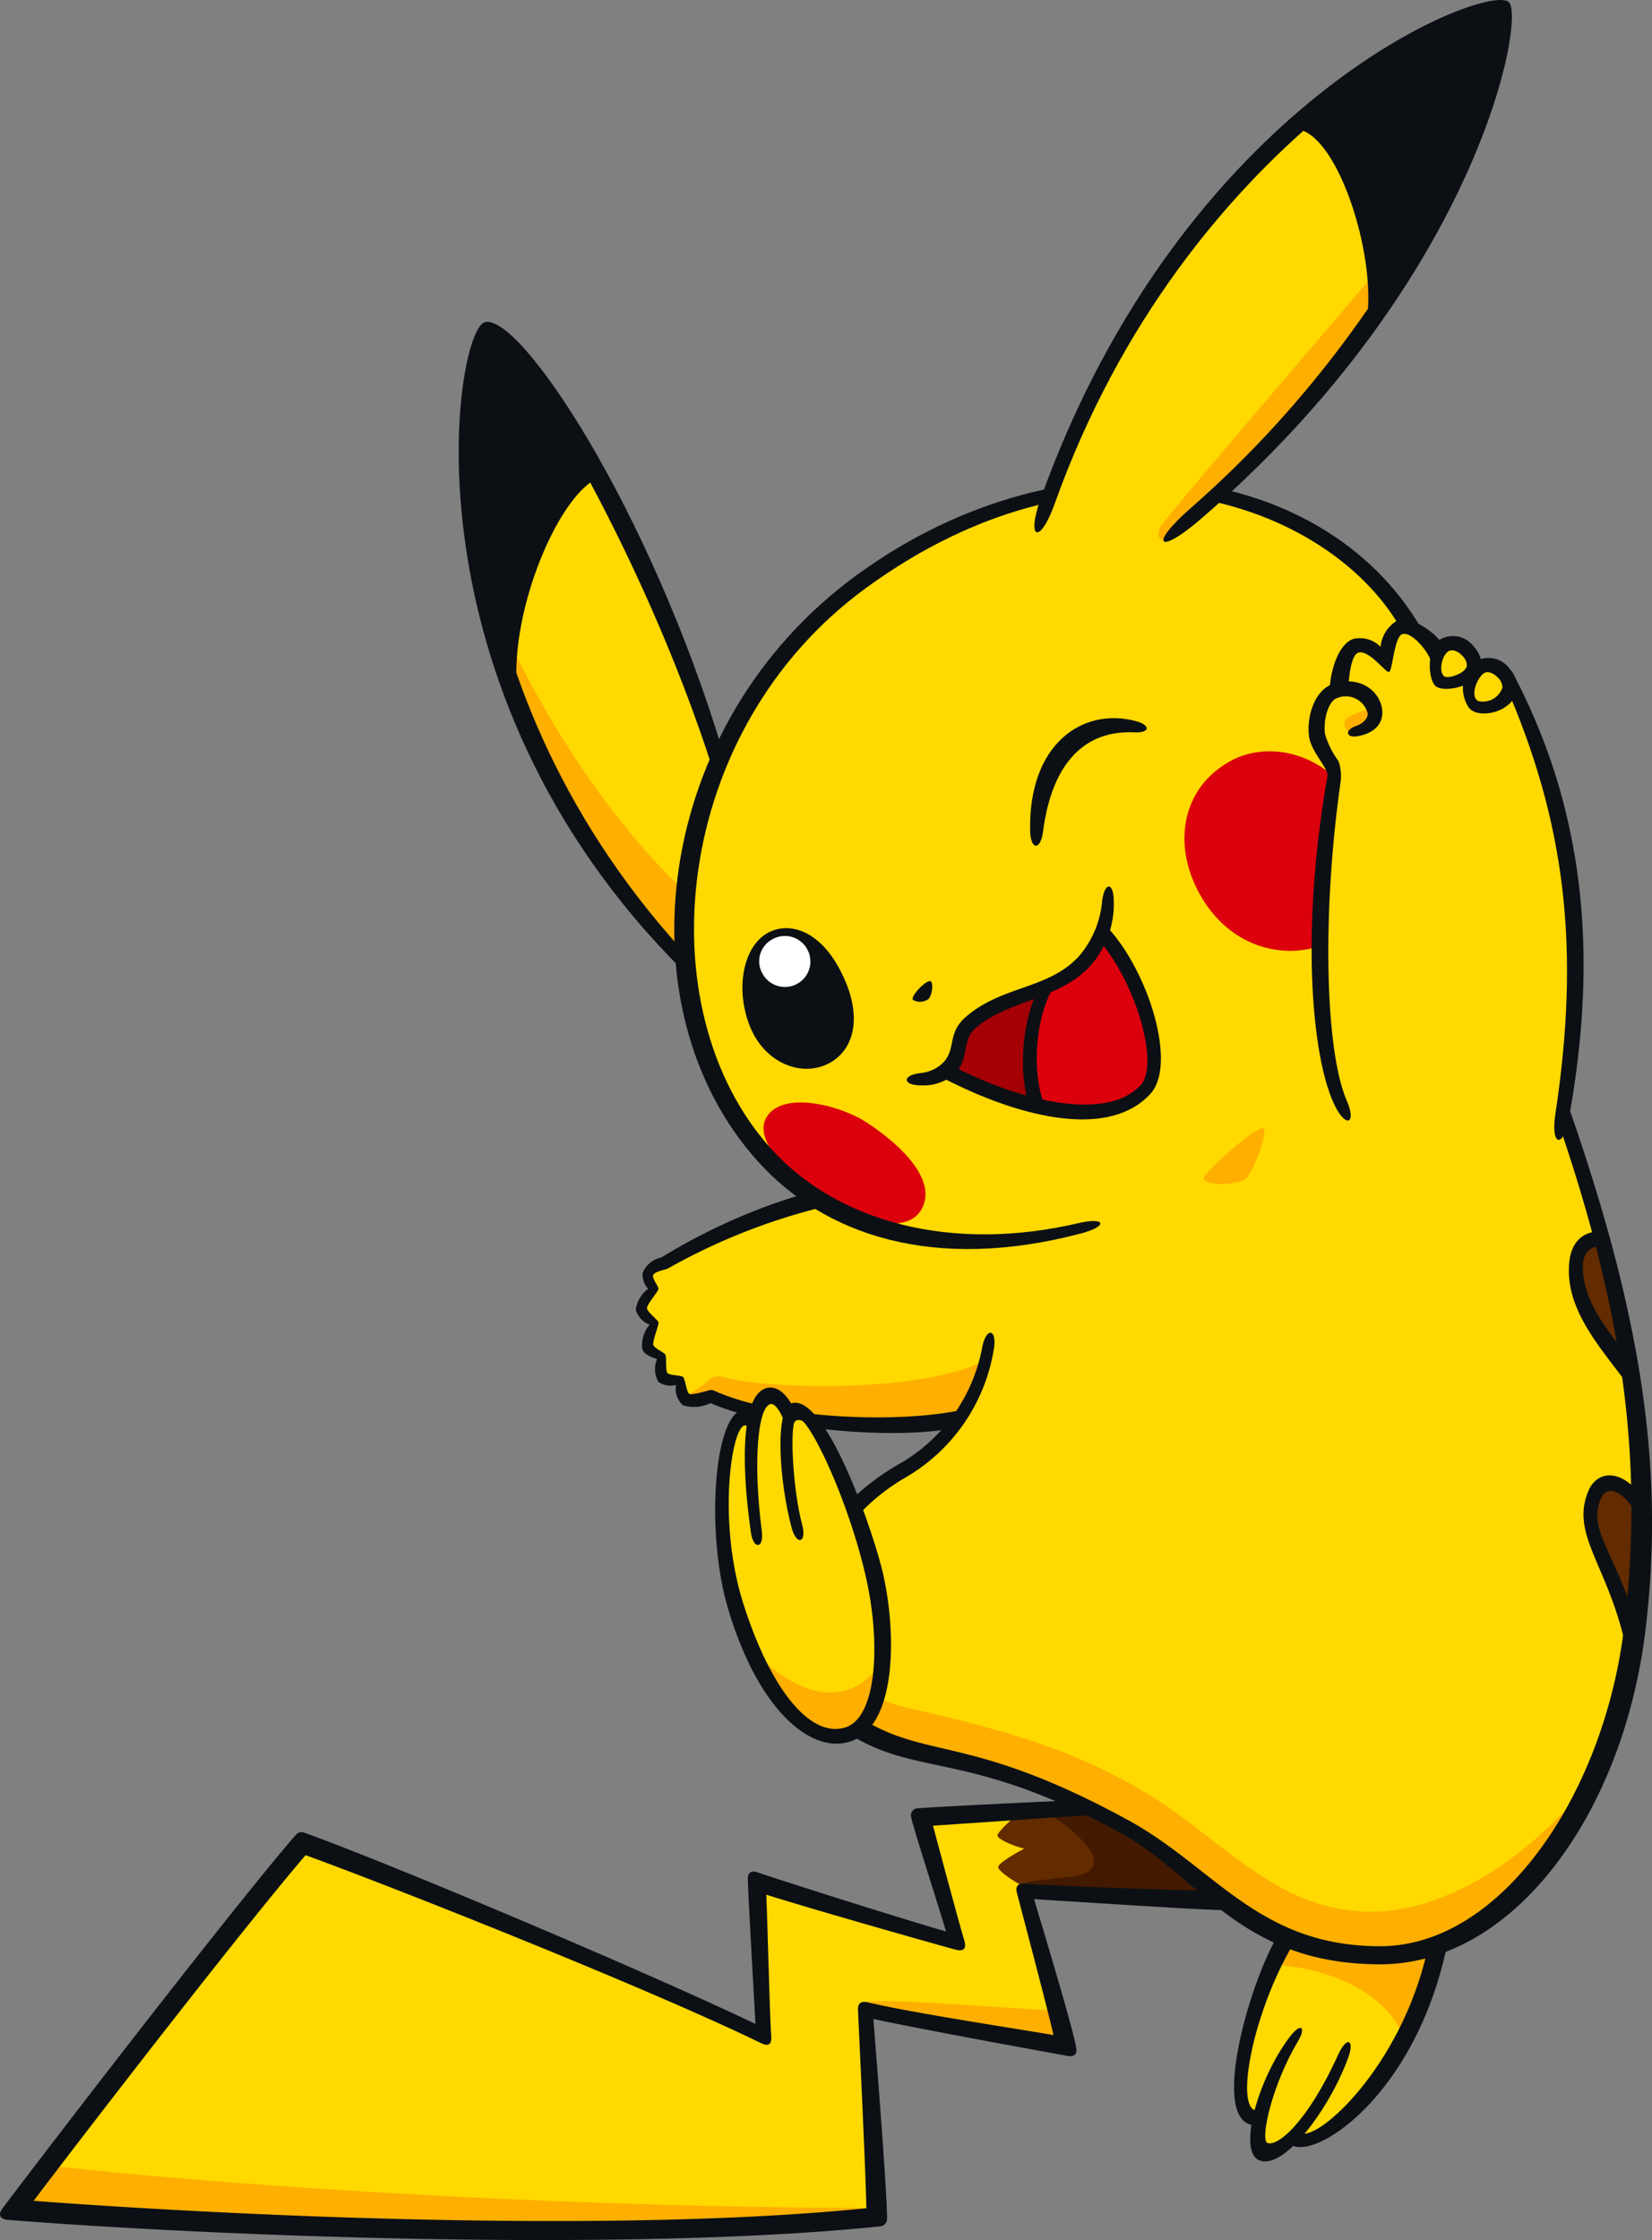 <svg id="Group_898" data-name="Group 898" xmlns="http://www.w3.org/2000/svg" xmlns:xlink="http://www.w3.org/1999/xlink" width="172.832" height="234.295" viewBox="0 0 172.832 234.295">
  <rect x="0" y="0" width="172.832" height="234.295" fill="#808080" stroke="none"/>
  <defs>
    <clipPath id="clip-path">
      <rect id="Rectangle_16281" data-name="Rectangle 16281" width="172.832" height="234.295" fill="none"/>
    </clipPath>
  </defs>
  <g id="Group_732" data-name="Group 732" clip-path="url(#clip-path)">
    <path id="Path_7747" data-name="Path 7747" d="M110.66,201.376c0,.32,3.084.961,3.925,1.121-1.242.561-3.846,1.923-3.846,2.2,0,.224,3.23,1.909,5.06,2.7,6.582.387,14.7.8,17.165.85-.059-1.078-1.677-14.674-2.259-18.3-.3-1.856-5.076-1.89-5.076-.037a59.338,59.338,0,0,1-.272,8.285c-1.568.021-6.61.292-11.743.591a16.036,16.036,0,0,0-2.954,2.585" transform="translate(-5.526 -9.415)" fill="#632b00"/>
    <path id="Path_7748" data-name="Path 7748" d="M107.221,207.751c.976.061,2.031.124,3.126.189-1.829-.791-5.06-2.477-5.06-2.7,0-.279,2.6-1.642,3.846-2.2-.841-.16-3.924-.8-3.924-1.121a15.973,15.973,0,0,1,2.954-2.584c-4.7.273-9.469.571-11.728.724.4,1.762,3.244,11.334,3.765,13.057-4.244-1.161-19.1-5.726-20.948-6.367.122,3.4.562,14.017.722,16.181-12.7-6.169-40.37-17.358-48.3-20.187-5.287,6.048-21.068,26.315-30.2,38.37,22.9,1.781,64.265,3.478,90.322.764.057-3.528-1.071-19.444-1.185-21.737,5.386,1.261,17.648,3.324,20.973,3.9-.611-3.423-3.932-14.57-4.361-16.281" transform="translate(-0.074 -9.954)" fill="#ffd900"/>
    <path id="Path_7749" data-name="Path 7749" d="M111.708,205.2c.751-.44,2.249-1.051,3.158-1.462,1.256-.566,1.275-1.2-.176-1.475-.923-.177-2.233-.42-3.039-.6a42.168,42.168,0,0,1,3.6-2.587l-2.7.14c-.93.7-2.708,2.336-2.708,2.693,0,.4,1.581,1.085,2.8,1.388-.672.356-2.72,1.485-2.72,1.936s1.891,1.685,3.357,2.392l3.753.116a56.041,56.041,0,0,1-5.32-2.54" transform="translate(-5.485 -9.941)" fill="#632b00"/>
    <path id="Path_7750" data-name="Path 7750" d="M91.794,243.823c0-.26,0-.6-.007-.982-28.747.01-64.06-1.9-86.728-4.438-1.7,2.214-2.152,2.761-3.586,4.656,22.9,1.781,64.265,3.477,90.322.764" transform="translate(-0.074 -11.905)" fill="#ffaf00"/>
    <path id="Path_7751" data-name="Path 7751" d="M115.362,221.318c-7.042-.388-19.519-1.456-20.44-.808-.284.2.355.8.349.673,5.387,1.261,17.649,3.323,20.973,3.9-.153-.858-.476-2.2-.882-3.761" transform="translate(-4.736 -11.001)" fill="#ffaf00"/>
    <path id="Path_7752" data-name="Path 7752" d="M117.154,208.13c-.486-.173-1.514-.636-2.577-1.144a7.4,7.4,0,0,0-2.226.47c.354.2.714.4,1.05.558Z" transform="translate(-5.61 -10.336)" fill="#431a00"/>
    <path id="Path_7753" data-name="Path 7753" d="M133.105,209.09c-.018-.323-.176-1.778-.4-3.747-4.937.286-15.734,1.128-19.206,1.733.848.432,1.748.863,2.445,1.165,6.583.386,14.7.8,17.165.849" transform="translate(-5.668 -10.254)" fill="#431a00"/>
    <path id="Path_7754" data-name="Path 7754" d="M114.273,199.313c1.365-.106,9.933,6.174,3.525,6.908l-.01,1.482,15.128.764a31.059,31.059,0,0,0-3.743-3.514c-2.064-1.6-10.009-5.96-10.009-5.96Z" transform="translate(-5.706 -9.937)" fill="#431a00"/>
    <path id="Path_7755" data-name="Path 7755" d="M125.916,190.029c-.3-1.785-1.836-1.529-1.538.256.468,2.808,1.635,13.648,1.988,16.923-3.628-.125-12.661-.353-19.169-.76-.713-.038-.982.259-.806.967.124.5,3.166,11.958,3.826,14.869-4.451-.762-14.666-2.3-19.5-3.434-.649-.151-.989.159-.956.8.029.588.832,17.457.879,20.749-26.518,2.655-66.108.8-87.126-.775,8.962-11.8,23.052-29.882,28.457-36.154,8.9,3.227,35.55,13.78,47.592,19.631.851.416,1.188.188,1.118-.758-.142-1.921-.347-10.522-.508-14.741,3.936,1.258,15.92,4.689,19.751,5.737.905.25,1.22-.09.953-.979-.579-1.913-2.5-9.118-3.268-11.975,5.488-.36,19.4-1.353,22.237-1.391a.78.78,0,0,0,.765-.7c.279-2.575.276-8.141.276-8.141,0-1.576-1.56-1.576-1.56,0,0,0,0,5.373-.195,7.295-4.241.139-18.786.819-23.1,1.111a.749.749,0,0,0-.707.951c.343,1.509,2.681,8.7,3.647,11.938-5.451-1.566-18.116-5.622-19.7-6.172-.743-.265-1.06.066-1.037.764.108,3.006.608,11.48.8,15.078-12.831-6.1-39.107-17.116-47.224-20.011a.781.781,0,0,0-.848.221C25.687,207.376,9.352,228.406.29,240.371c-.542.714-.3,1.18.561,1.248,24.578,1.912,66.391,3.262,91.252.672a.779.779,0,0,0,.7-.763c.043-2.657-1.38-20.187-1.426-20.928,5.195,1.139,20.307,3.864,20.307,3.864.747.138,1.027-.189.9-.905-.443-2.476-4.225-14.871-4.4-15.488,6.544.4,16.688,1.077,19.5,1.138a.806.806,0,0,0,.8-.823c-.066-1.2-2.025-15.1-2.567-18.357" transform="translate(0 -9.429)" fill="#0c1015"/>
    <path id="Path_7756" data-name="Path 7756" d="M79.283,86.661A175.731,175.731,0,0,0,64.991,51.738C60.268,54.161,55.8,64.87,56.185,74.227a88.015,88.015,0,0,0,21.608,32.605c7.466,7,3.872-10.611,1.49-20.171" transform="translate(-2.805 -2.584)" fill="#ffd900"/>
    <path id="Path_7757" data-name="Path 7757" d="M81.853,102.687C71.185,95.81,62.272,83.335,56.314,71.131a29.937,29.937,0,0,0-.13,4.064A88.007,88.007,0,0,0,77.792,107.8a7.8,7.8,0,0,0,1.826,1.351Z" transform="translate(-2.805 -3.552)" fill="#ffaf00"/>
    <path id="Path_7758" data-name="Path 7758" d="M142.513,211.242c-5.667,8.146-6.875,19.42-5.327,20.267a2.173,2.173,0,0,0,1.431.221c-.4,1.787-.377,3.169.292,3.5.8.4,1.968-.252,3.213-1.518.613.744,1.774.559,3.154-.4,5.723-4,10.335-10.334,12.257-21.269,1.889-11.059-10.86-6.78-15.02-.8" transform="translate(-6.82 -10.246)" fill="#ffd900"/>
    <path id="Path_7759" data-name="Path 7759" d="M142.69,211.242a31.108,31.108,0,0,0-2.58,4.511c5.273.236,11.849,2.5,13.854,7.818a39.326,39.326,0,0,0,3.746-11.529c1.889-11.059-10.86-6.78-15.02-.8" transform="translate(-6.997 -10.246)" fill="#ffaf00"/>
    <path id="Path_7760" data-name="Path 7760" d="M165.658,115.185,151.872,70.461l-3.381-5.444c-10.158-13.3-34.344-16.5-54.882-1.49C73.1,78.513,69.477,107.93,83.451,123.439a24.83,24.83,0,0,0,5.678,4.64,62.985,62.985,0,0,0-16.275,6.73,2.036,2.036,0,0,0-1.513,1.052c-.1.35-.2,1.151.974,1.586a3.929,3.929,0,0,0-1.6,2.273c0,.314.51.908,1.452,1.223a4,4,0,0,0-.879,2.808c.1.278.63.715,1.643.611a2.893,2.893,0,0,0,.019,2.445c.205.37,1.183.445,1.777.1-.278.733.557,2.006.8,2.216s1.261,0,2.424-.388c6.819,3.1,19.169,3.693,25.882,2.376a19.5,19.5,0,0,1-6.083,5.5c-12.553,7.428-11.565,21.554-6.559,25.36,7.616,5.791,13.423,2.734,29.936,11.733,8.165,4.449,13.728,13.477,26.783,13.5,12.694.02,24.318-15.089,26.628-34.219,2.022-16.736.055-33.339-8.879-57.8" transform="translate(-3.531 -2.676)" fill="#ffd900"/>
    <path id="Path_7761" data-name="Path 7761" d="M132.341,98.184c-3.276-5.319-2.422-11.737,3.183-14.6,3.283-1.679,8.9-1.275,12.737,4.25,3.385,4.879,3.055,11.732-2.152,14.588-4.142,2.271-10.313,1.379-13.768-4.234" transform="translate(-6.513 -4.13)" fill="#dc000c"/>
    <path id="Path_7762" data-name="Path 7762" d="M91.067,132.008c-2.171-1.2-8.278-6.046-6.743-8.968s7.576-1.487,10.5.4,7.181,5.5,5.992,8.666-6.081,1.936-9.746-.094" transform="translate(-4.199 -6.061)" fill="#dc000c"/>
    <path id="Path_7763" data-name="Path 7763" d="M64.749,50.964c-5.155-9.409-9.724-15.164-11.265-14.7-1.523.456-5.06,16.778,2.458,37.189-.38-9.358,4.084-20.067,8.807-22.489" transform="translate(-2.562 -1.81)" fill="#0c1015"/>
    <path id="Path_7764" data-name="Path 7764" d="M180.48,165.955c-1.6-2.312-3.686-3.274-4.512-2.168-.685.917-.923,2.8-.337,5.161.8,3.221,2.681,6.876,3.853,11.489.1-.654.2-1.311.275-1.974a97.325,97.325,0,0,0,.721-12.508" transform="translate(-8.754 -8.156)" fill="#632b00"/>
    <path id="Path_7765" data-name="Path 7765" d="M173.793,138.2c-.487,1.949-.17,4.576,2.151,7.8,1.408,1.958,2.383,3.3,3.321,4.625a129.523,129.523,0,0,0-3.008-14.234,2.266,2.266,0,0,0-2.465,1.806" transform="translate(-8.669 -6.811)" fill="#632b00"/>
    <path id="Path_7766" data-name="Path 7766" d="M114.663,108.669c-2.778,1.264-5.852,1.979-7.945,3.727-1.726,1.441-2.054,3.415-2.927,4.961a37.825,37.825,0,0,0,9.934,3.826c-1.264-2.841-1.134-8.775.939-12.514" transform="translate(-5.183 -5.427)" fill="#a50005"/>
    <path id="Path_7767" data-name="Path 7767" d="M120.928,102.613a8.867,8.867,0,0,1-1.8,3.035,11.919,11.919,0,0,1-3.989,2.719c-2.072,3.739-2.2,9.674-.939,12.514,5.314,1.139,9.359.339,11.315-1.805,2.444-2.679-.371-11.88-4.591-16.463" transform="translate(-5.662 -5.124)" fill="#dc000c"/>
    <path id="Path_7768" data-name="Path 7768" d="M148.056,208.62c-10.269.114-15.916-7.97-24.53-12.892-7.987-4.563-14.489-6.161-24.644-8.556-6.238-1.473-9.4-7.246-9.417-13.507-1.937,6.032-.385,12.019,2.616,14.3C99.7,193.755,105.5,190.7,122.019,199.7c8.165,4.449,13.728,13.477,26.782,13.5,8.965.014,17.391-7.523,22.384-18.688-6.829,8.763-15.536,14.026-23.129,14.11" transform="translate(-4.425 -8.672)" fill="#ffaf00"/>
    <path id="Path_7769" data-name="Path 7769" d="M78.106,151.667a15.862,15.862,0,0,1-3.025,2.061.527.527,0,0,0,.086.286c.243.209,1.849-.245,3-.49,6.819,3.1,19.168,3.693,25.882,2.377a18.73,18.73,0,0,1-1.2,1.516,1.025,1.025,0,0,0,.219-.128c1.849-1.567,3.73-5.673,4.043-7.71-6.374,3.684-23.631,3.2-27.826,1.892a1.329,1.329,0,0,0-1.174.2" transform="translate(-3.749 -7.469)" fill="#ffaf00"/>
    <path id="Path_7770" data-name="Path 7770" d="M132.555,129.514c.508.866,3.774.516,4.355,0,.817-.727,2.452-4.97,1.861-5.3-.629-.352-6.482,4.848-6.216,5.3" transform="translate(-6.619 -6.202)" fill="#ffaf00"/>
    <path id="Path_7771" data-name="Path 7771" d="M150.075,68.068c-7.475-12.7-31.467-21.69-55.8-3.907-20.293,14.83-23.081,43.995-9.928,58.591,7.008,7.777,19,10.911,32.233,7.808,2.863-.648,3.055.341.215,1.089-15.343,4.04-26.806.222-33.808-7.55C68.549,108.076,72.018,78.366,93.3,62.814c22.228-16.243,49.749-11.748,59.511,6.283.363.671-2.181-.09-2.734-1.029" transform="translate(-3.708 -2.636)" fill="#0c1015"/>
    <path id="Path_7772" data-name="Path 7772" d="M168.11,120.779l-.485,3.356c6.912,20.346,8.625,35.78,6.65,52.124-2.1,17.395-12.814,33.347-25.542,33.336s-17.254-8.234-26.4-13.222c-17.768-9.679-21.644-5.764-29.646-11.844-4.323-3.288-5.7-16.8,6.292-23.893a19.022,19.022,0,0,0,9.344-13.42c.4-2.245-.809-2.438-1.213-.195a17.8,17.8,0,0,1-8.925,12.274c-13.421,7.94-12.68,22.392-6.834,26.835,8.379,6.373,13.076,2.262,30.235,11.612,8.309,4.528,12.5,13.733,27.165,13.745,13.937.01,25.433-15.7,27.764-34.983,2.095-17.35-.615-33.716-8.4-55.724" transform="translate(-4.362 -6.031)" fill="#0c1015"/>
    <path id="Path_7773" data-name="Path 7773" d="M78.22,152.019a.792.792,0,0,0-.485-.053c-.271.059-1.871.58-2.148.367s-.425-1.59-.623-1.743c-.262-.2-1.308-.143-1.623-.4-.248-.206-.081-1.7-.239-1.945s-1.127-.639-1.252-1,.609-2.141.536-2.385-1.136-1.041-1.2-1.44,1.2-1.779,1.2-2.056-.639-1.005-.563-1.4,1.384-.629,1.509-.7a64.141,64.141,0,0,1,16.18-6.433l-1.945-1.383a61.811,61.811,0,0,0-14.879,6.641,2.657,2.657,0,0,0-1.953,1.609,2.183,2.183,0,0,0,.566,1.669,3.3,3.3,0,0,0-1.292,2.189,2.362,2.362,0,0,0,1.455,1.559A3.263,3.263,0,0,0,70.7,147.7c.145.388.58.71,1.536,1.02a2.681,2.681,0,0,0,.144,2.38,2.171,2.171,0,0,0,1.841.314,2.334,2.334,0,0,0,.718,2.131,3.919,3.919,0,0,0,2.894-.224c5.527,2.421,17.5,3.888,24.962,2.718l1.515-2.047c-6.539,1.475-19.453,1.047-26.087-1.968" transform="translate(-3.496 -6.564)" fill="#0c1015"/>
    <path id="Path_7774" data-name="Path 7774" d="M142.114,213.92l-1.66-.83c-3.077,5.225-7.083,19.535-2.467,19.829l.462-1.541c-2.578.455-.8-9.934,3.665-17.457" transform="translate(-6.786 -10.641)" fill="#0c1015"/>
    <path id="Path_7775" data-name="Path 7775" d="M138.538,237.069c-2.114-1.06-.1-8.375,3.24-12.835,1.159-1.55,1.836-1.16.846.5-2.556,4.3-3.881,9.851-3.209,10.532,1.05.522,4.223-2.081,7.463-9.222.882-1.945,1.765-1.624,1.028.382-1.989,5.407-6.84,11.9-9.367,10.639" transform="translate(-6.875 -11.149)" fill="#0c1015"/>
    <path id="Path_7776" data-name="Path 7776" d="M156.392,214.8c-2.738,12.059-11.427,19.931-13.277,19-.012-.007-1.11,1.113-1.11,1.113,2.334,2.052,13.19-4.854,16.485-20.8Z" transform="translate(-7.091 -10.692)" fill="#0c1015"/>
    <path id="Path_7777" data-name="Path 7777" d="M176.236,164.754c.639-1.342,2.423-.908,4.186,2.591q.011-1.379-.019-2.777c-2.033-2.8-4.588-2.723-5.518-.521-2.067,4.9,2.637,8.189,4.251,18.09q.346-1.831.578-3.72c.029-.236.047-.47.074-.706-1.957-7.073-5.132-9.64-3.551-12.958" transform="translate(-8.707 -8.111)" fill="#0c1015"/>
    <path id="Path_7778" data-name="Path 7778" d="M172.816,138.674c-.612,5.286,3.768,9.571,6.647,13.655q-.24-1.8-.55-3.648c-2.17-2.9-4.833-5.965-4.678-9.653.058-1.379,1.036-2.151,2.205-1.784-.142-.546-.286-1.094-.437-1.648-1.474-.063-2.922.8-3.186,3.078" transform="translate(-8.627 -6.771)" fill="#0c1015"/>
    <path id="Path_7779" data-name="Path 7779" d="M53.735,36.989c1.979-.723,15.888,21.78,23.392,45.337l.961-2.131c-7.706-25.463-21.249-45.8-24.869-44.719-3.161.944-9.167,38.129,20.844,67.892l-.09-2.134c-26.818-29.458-22.2-63.527-20.238-64.245" transform="translate(-2.522 -1.77)" fill="#0c1015"/>
    <path id="Path_7780" data-name="Path 7780" d="M65.07,52.684l-.847-1.629c-3.843,2.065-8.114,11.14-8.8,19.288l1.4,4.007c-.549-8.3,4.3-19.587,8.243-21.666" transform="translate(-2.768 -2.549)" fill="#0c1015"/>
    <path id="Path_7781" data-name="Path 7781" d="M113.435,90.872c-.191-9.117,5.474-12.948,11-11.518,1.642.425,1.584,1.274-.1,1.193-5.068-.241-8.6,3.038-9.554,10.41-.255,1.963-1.3,1.916-1.344-.085" transform="translate(-5.664 -3.948)" fill="#0c1015"/>
    <path id="Path_7782" data-name="Path 7782" d="M101.345,118.4c-1.915,0-2.028-1.051-.088-1.284a3.947,3.947,0,0,0,2.125-.843c1.79-1.477.55-3.215,2.64-5.028,3.85-3.339,8.64-2.848,11.859-6.374a10.134,10.134,0,0,0,2.411-5.771c.264-2.022,1.213-1.987,1.213.053a9.654,9.654,0,0,1-2.474,6.77c-3.226,3.532-8.68,3.571-12.01,6.517-1.57,1.39-.431,3.512-2.574,5.086a5.044,5.044,0,0,1-3.1.872" transform="translate(-4.986 -4.874)" fill="#0c1015"/>
    <path id="Path_7783" data-name="Path 7783" d="M121.109,102.167l-.786,1.475c3.719,4.385,6.175,12.789,4.209,14.944-3.334,3.658-11.795,2.091-19.928-2.089l-.728,1.379c8.543,4.394,17.473,6.235,21.672,1.627,2.8-3.065-.181-12.72-4.44-17.336" transform="translate(-5.187 -5.102)" fill="#0c1015"/>
    <path id="Path_7784" data-name="Path 7784" d="M115.7,108.946l-1.788.626a19.044,19.044,0,0,0-.846,10.831l1.805.452c-1.168-2.653-1.124-8.4.829-11.909" transform="translate(-5.624 -5.44)" fill="#0c1015"/>
    <path id="Path_7785" data-name="Path 7785" d="M84.766,102.5c2.407-1.018,5.748.315,7.833,5.414,1.731,4.23.522,7.4-2.093,8.552-2.844,1.249-6.436-.32-7.918-3.891-1.682-4.044-.758-8.833,2.178-10.074" transform="translate(-4.082 -5.102)" fill="#0c1015"/>
    <path id="Path_7786" data-name="Path 7786" d="M84.929,103.426a2.666,2.666,0,1,1-.958,3.6,2.6,2.6,0,0,1,.958-3.6" transform="translate(-4.177 -5.151)" fill="#fff"/>
    <path id="Path_7787" data-name="Path 7787" d="M100.542,109.983c-.348-.348,1.433-2.183,1.84-1.95.312.177.158,1.513-.257,1.876a1.5,1.5,0,0,1-1.584.073" transform="translate(-5.018 -5.394)" fill="#0c1015"/>
    <path id="Path_7788" data-name="Path 7788" d="M95.567,172.814c-1.357-6.225-5.8-16.955-8.169-16.606-.181.027-.33.208-.453.486-.547-1.47-1.52-3.125-2.478-3-1.035.136-1.455,1.01-1.656,3.229-.326-.382-.5-.852-.918-.8-2.244.27-3.2,12.313-.95,19.451,3.015,9.587,7.566,14.823,11.7,13.529s4.3-9.962,2.92-16.288" transform="translate(-3.978 -7.675)" fill="#ffd900"/>
    <path id="Path_7789" data-name="Path 7789" d="M96.453,182.757c-3.431,5.377-9.271,3.733-13.732-1.4,2.895,6.735,6.63,10.207,10.078,9.128,2.387-.747,3.445-3.944,3.654-7.727" transform="translate(-4.131 -9.056)" fill="#ffaf00"/>
    <path id="Path_7790" data-name="Path 7790" d="M170.468,121.761c2.14-21.394,2.118-28.028-4.265-45.419a7.392,7.392,0,0,0-1.148-1.992,3.237,3.237,0,0,0-3.31-1.182,4.059,4.059,0,0,0-1.553-2.364c-.378-.244-2.922.71-2.774,1.745a5.462,5.462,0,0,0-3.27-3.569c-.579-.022-1.384,1.553-1.892,3.512.209-.807-2.527-1.867-3.107-1.621-.836.354-1.479,4.434-2.229,4.829-1.283.675-1.777,2.984-1.857,3.478-.3,1.857,1.139,2.871,1.988,4.1-3.269,20.748-1.646,21.244,4.67,34.663,3.948,7.309,16.885,18.533,18.748,3.817" transform="translate(-7.242 -3.445)" fill="#ffd900"/>
    <path id="Path_7791" data-name="Path 7791" d="M142.06,13.53c-10.109,8.773-19.813,20.186-26.748,39.593-3.6,8.725,4.058,10.525,14.531,1.843,9.061-6.975,14.392-13.793,19.777-21.7.552-6.6-2.583-18.049-7.561-19.737" transform="translate(-5.713 -0.676)" fill="#ffd900"/>
    <path id="Path_7792" data-name="Path 7792" d="M164.517.843c-1.191-.911-10.4,2.843-21,12.047,4.977,1.688,8.113,13.138,7.561,19.738,10.893-16,14.747-30.787,13.443-31.784" transform="translate(-7.167 -0.035)" fill="#0c1015"/>
    <path id="Path_7793" data-name="Path 7793" d="M150.031,30.274c-2.9,3.514-19.712,22.959-22.08,26.092-.685.906-.535,2.331.993,1.108s16.122-14.364,21.7-23.455Z" transform="translate(-6.37 -1.512)" fill="#ffaf00"/>
    <path id="Path_7794" data-name="Path 7794" d="M84.49,152.771c-2.7.356-2.99,7.144-1.828,15.184.256,1.772,1.372,1.661,1.136-.148-.935-7.238-.43-12.972.892-13.317.506-.131,1.111.854,1.546,2.037.156.425,1.226-1,1.021-1.41-.647-1.308-1.585-2.508-2.768-2.346" transform="translate(-4.096 -7.628)" fill="#0c1015"/>
    <path id="Path_7795" data-name="Path 7795" d="M96.389,172.61c-.943-4.331-5.875-18.691-9.46-18.17-2.073.31-1.444,8.374-.179,13.056.519,1.926,1.623,1.6,1.1-.331-.989-3.663-1.389-10.93-.562-11.172,1.183-.345,5.506,8.734,7.32,17.06,1.436,6.587,1.077,14.3-2.243,15.342-3.677,1.141-7.849-4.009-10.7-13.063-3.088-9.822-.657-21.357.788-17.912l.3-1.96c-3.912-2.57-5.243,11.629-2.7,20.344,3.088,10.57,8.6,15.384,12.776,14.079,4.945-1.547,4.878-11.207,3.555-17.273" transform="translate(-3.933 -7.711)" fill="#0c1015"/>
    <path id="Path_7796" data-name="Path 7796" d="M130.329,53.084C155.691,30.9,164.045,2.587,162.49,1.41c-1.609-1.218-32.7,12.764-46.47,51.3-1.53,4.293-3,3.767-1.468-.524,14.845-41.542,46.46-53.909,48.96-52,1.872,1.433-3.085,29.033-32.233,54.132-4.4,3.785-5.507,2.749-.951-1.236" transform="translate(-5.688 0)" fill="#0c1015"/>
    <path id="Path_7797" data-name="Path 7797" d="M144.49,12.919,143.085,14.2c4.12.936,7.969,12.995,7.087,19.636l1.811-2.5c.186-6.471-3.157-16.42-7.492-18.419" transform="translate(-7.145 -0.645)" fill="#0c1015"/>
    <path id="Path_7798" data-name="Path 7798" d="M150.889,77.813c-.354.354-2.331.81-2.685,1.317a.925.925,0,0,0,.912,1.418,2.511,2.511,0,0,0,1.925-1.317c.253-.506-.152-1.418-.152-1.418" transform="translate(-7.394 -3.886)" fill="#ffaf00"/>
    <path id="Path_7799" data-name="Path 7799" d="M146.425,75.306c.154-1.931.908-4.478,2.451-5.069a3.028,3.028,0,0,1,2.87.823,3.59,3.59,0,0,1,1.8-2.779c1.481-.537,4.352,1.543,4.888,2.871.159.392-1.361,1.532-1.52,1.14-.393-.975-1.96-2.832-2.881-2.562-.87.256-1.029,3.864-1.4,3.955s-2.094-2.347-3.206-2.017c-.789.234-.981,2.657-1.048,3.486-.032.4-1.984.574-1.95.152" transform="translate(-7.312 -3.405)" fill="#0c1015"/>
    <path id="Path_7800" data-name="Path 7800" d="M158.009,75.211c-.773-.823-.806-3.691.258-4.659a2.71,2.71,0,0,1,3.787.577,2.852,2.852,0,0,1,.79,2.185c-.242,1.971-4.053,2.73-4.836,1.9m.975-.961c.444.269,2.247-.359,2.341-1.122a1.4,1.4,0,0,0-.418-.984c-.5-.57-1.2-.828-1.609-.458-.736.671-.864,2.23-.314,2.564" transform="translate(-7.862 -3.496)" fill="#0c1015"/>
    <path id="Path_7801" data-name="Path 7801" d="M161.769,77.708a3.7,3.7,0,0,1,.4-4.747,2.709,2.709,0,0,1,3.788.577,2.854,2.854,0,0,1,.79,2.185c-.288,2.335-3.875,3.164-4.981,1.986m.914-.772a2.147,2.147,0,0,0,2.547-1.4,1.4,1.4,0,0,0-.417-.983c-.5-.568-1.2-.828-1.61-.457-.8.728-1.291,2.4-.52,2.842" transform="translate(-8.044 -3.616)" fill="#0c1015"/>
    <path id="Path_7802" data-name="Path 7802" d="M146.519,75.341c-1.728.634-2.633,3.236-2.38,5.372.2,1.671,1.942,3.225,1.943,4.164-2.905,16.537-1.6,29.816.8,34.579,1.169,2.312,2.238,1.789,1.213-.589-2.292-5.315-2.577-19.641-.668-33.2a4.7,4.7,0,0,0-.2-2.318,9.1,9.1,0,0,1-1.414-2.846c-.187-1.612.4-3.422,1.229-3.727a2.371,2.371,0,0,1,3.23,1.534c.091.523-.415,1.1-1.243,1.384-1.179.409-1.023,1.29.253,1.047,1.986-.38,2.639-1.554,2.519-2.717-.214-2.062-2.445-3.731-5.286-2.687" transform="translate(-7.196 -3.746)" fill="#0c1015"/>
    <path id="Path_7803" data-name="Path 7803" d="M166.746,74.5c8,15.4,8.412,30.952,5.672,46.144-.587,3.257-1.936,2.98-1.43-.36,2.642-17.43,1.076-30.587-5.356-45.227Z" transform="translate(-8.271 -3.72)" fill="#0c1015"/>
  </g>
</svg>
